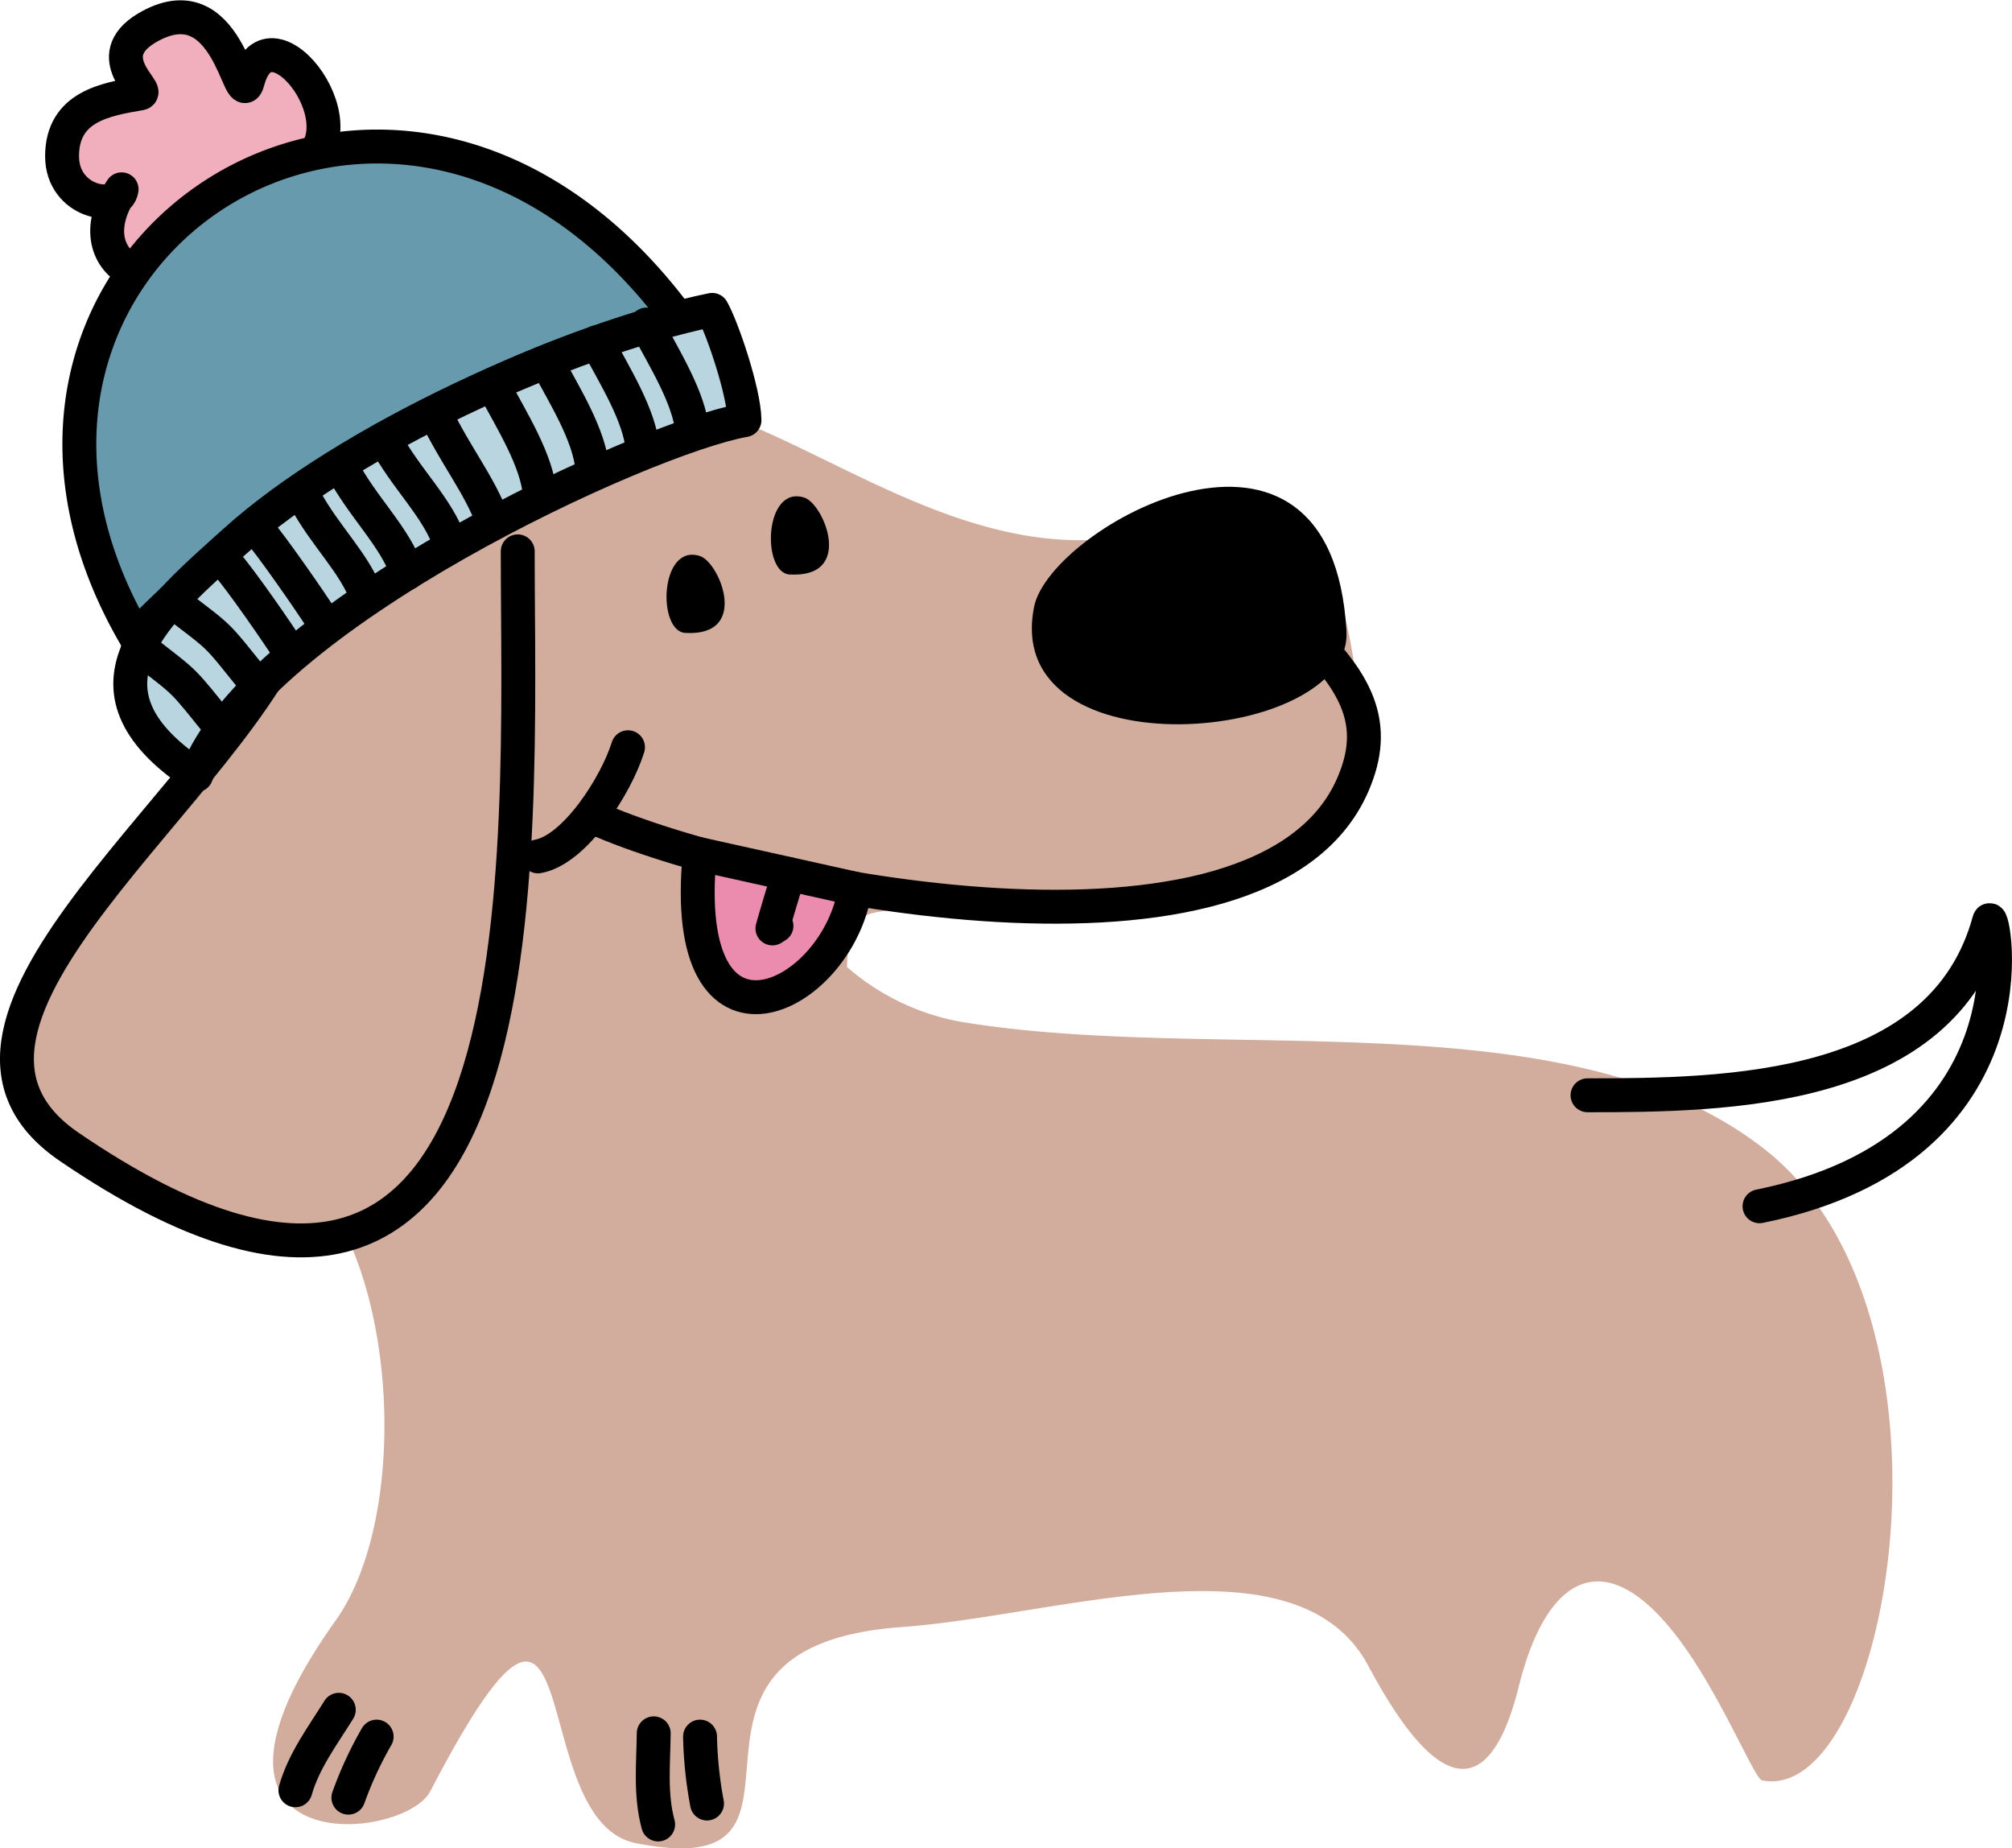 <svg xmlns="http://www.w3.org/2000/svg" width="178.022" height="163.528" viewBox="0 0 178.022 163.528"><g id="Layer_x0020_1" transform="translate(1.127 1.149)"><path id="Path_3735" data-name="Path 3735" d="M15.354,19.405c-.52,5.137,11.738,2.309,7.121-4.032-1.041-1.431-4.162-.065-.228-1.658,6.8-2.764-2.309-15.055-4.227-7.641C17.305,8.74,16.33-3,9.046,1.359c-4.162,2.536.325,5.593-.52,5.755C5.5,7.634,1.6,8.252,1.6,12.674c0,4.1,4.975,4.975,5.268,2.926-4.585,6.958,4.357,11.023,8.227,4Z" transform="translate(2.765 0)" fill="#f1afbd" stroke="#000" stroke-linecap="round" stroke-linejoin="round" stroke-miterlimit="22.926" stroke-width="3" fill-rule="evenodd"></path><path id="Path_3736" data-name="Path 3736" d="M7.044,47.254C-12.433,13.86,29.87-14.689,54.972,19A106.324,106.324,0,0,0,7.044,47.254Z" transform="translate(3.824 7.919)" fill="#689aad" stroke="#000" stroke-linecap="round" stroke-linejoin="round" stroke-miterlimit="22.926" stroke-width="3" fill-rule="evenodd"></path><path id="Path_3737" data-name="Path 3737" d="M73.818,61.336A21.04,21.04,0,0,0,83.7,66.149c23.054,3.9,54.009-2.406,71.437,11.413,18.534,14.73,10.86,58.008-.358,55.732-.618-.13-2.991-5.983-6.211-10.86-6.926-10.47-12.681-8.064-15.315,2.569-1.431,5.755-4.942,13.819-13.3-1.821-6.308-11.836-27.541-4.422-41.328-3.447-24.159,1.756-4.292,22.924-23.476,19.119-10.145-1.983-3.934-32-18.209-4.585-2.341,4.487-23.769,6.5-8.389-15.087,5.528-7.739,5.69-24.192.943-34.174-8.357,0-28.419-4.747-29.1-14.99C-.448,57.76,19.875,41.209,32.263,21.179,38.181,11.587,46.18,9.669,57.105,11c14.307,1.756,30.923,20.485,51.082,8.714,3.414-1.983,8.259,5.2,9.2,8.714,5.69,20.81-4.552,23.541-20.03,26.273-20.68,3.642-23.281-1.528-23.541,6.633Z" transform="translate(0 23.068)" fill="#d2ad9e" fill-rule="evenodd"></path><path id="Path_3738" data-name="Path 3738" d="M55.826,25.921c.585,10.015-30.6,12.681-27.638-2.146C29.585,16.686,54.525,2.867,55.826,25.921Z" transform="translate(62.182 28.764)" fill-rule="evenodd"></path><path id="Path_3739" data-name="Path 3739" d="M22.554,20.328c-2.5-.13-2.276-7.966,1.3-6.8C25.578,14.085,28.309,20.653,22.554,20.328Z" transform="translate(46.192 29.349)" fill-rule="evenodd"></path><path id="Path_3740" data-name="Path 3740" d="M19.714,21.918c-2.5-.13-2.276-7.966,1.3-6.8C22.738,15.675,25.469,22.243,19.714,21.918Z" transform="translate(39.798 32.929)" fill-rule="evenodd"></path><path id="Path_3741" data-name="Path 3741" d="M25.4,20.178C20.167,35.85-11.243,56.5,4.982,67.586c42.823,29.232,39.7-26.208,39.7-52.676" transform="translate(0 32.719)" fill="none" stroke="#000" stroke-linecap="round" stroke-linejoin="round" stroke-miterlimit="22.926" stroke-width="3" fill-rule="evenodd"></path><path id="Path_3742" data-name="Path 3742" d="M77.9,16.81c5.885,5.365,7.576,9.2,5.268,14.5-8,18.306-53.391,9.039-67.08,2.894" transform="translate(35.39 36.997)" fill="none" stroke="#000" stroke-linecap="round" stroke-linejoin="round" stroke-miterlimit="22.926" stroke-width="3" fill-rule="evenodd"></path><path id="Path_3743" data-name="Path 3743" d="M22.516,20.24c-1.041,3.349-4.682,9.072-7.966,9.657" transform="translate(31.923 44.72)" fill="none" stroke="#000" stroke-linecap="round" stroke-linejoin="round" stroke-miterlimit="22.926" stroke-width="3" fill-rule="evenodd"></path><path id="Path_3744" data-name="Path 3744" d="M32.824,26.206C31.3,36.091,17.184,42.822,19.07,23.15Z" transform="translate(41.71 51.272)" fill="#eb8bae" stroke="#000" stroke-linecap="round" stroke-linejoin="round" stroke-miterlimit="22.926" stroke-width="3" fill-rule="evenodd"></path><path id="Path_3745" data-name="Path 3745" d="M43.11,40.442c12.323,0,31.41-.228,35.54-15.445.325-1.268,4.845,20.16-20.322,25.265" transform="translate(96.228 55.31)" fill="none" stroke="#000" stroke-linecap="round" stroke-linejoin="round" stroke-miterlimit="22.926" stroke-width="3" fill-rule="evenodd"></path><path id="Path_3746" data-name="Path 3746" d="M11.894,47.16a33.28,33.28,0,0,0-2.5,5.4" transform="translate(20.304 105.332)" fill="none" stroke="#000" stroke-linecap="round" stroke-linejoin="round" stroke-miterlimit="22.926" stroke-width="3" fill-rule="evenodd"></path><path id="Path_3747" data-name="Path 3747" d="M11.787,46.43C10.356,48.739,8.7,50.917,7.95,53.551" transform="translate(17.062 103.689)" fill="none" stroke="#000" stroke-linecap="round" stroke-linejoin="round" stroke-miterlimit="22.926" stroke-width="3" fill-rule="evenodd"></path><path id="Path_3748" data-name="Path 3748" d="M18.96,47.16a36.013,36.013,0,0,0,.618,5.918" transform="translate(41.852 105.332)" fill="none" stroke="#000" stroke-linecap="round" stroke-linejoin="round" stroke-miterlimit="22.926" stroke-width="3" fill-rule="evenodd"></path><path id="Path_3749" data-name="Path 3749" d="M17.76,47.07c-.033,2.7-.325,5.4.39,8.064" transform="translate(38.955 105.13)" fill="none" stroke="#000" stroke-linecap="round" stroke-linejoin="round" stroke-miterlimit="22.926" stroke-width="3" fill-rule="evenodd"></path><path id="Path_3750" data-name="Path 3750" d="M22.361,23.69c-.2.618-1.268,4.195-1.431,4.812l.358-.228" transform="translate(46.288 52.488)" fill="none" stroke="#000" stroke-linecap="round" stroke-linejoin="round" stroke-miterlimit="22.926" stroke-width="3" fill-rule="evenodd"></path><path id="Path_3751" data-name="Path 3751" d="M12.736,28.792C22.523,19.948,42,11.006,54.941,8.34c.878,1.528,2.829,7.251,2.861,9.755-8.779,1.528-43.181,17.266-48.514,31.41-11.738-7.771-3.219-14.7,3.447-20.713Z" transform="translate(6.944 17.926)" fill="#b9d5e0" stroke="#000" stroke-linecap="round" stroke-linejoin="round" stroke-miterlimit="22.926" stroke-width="3" fill-rule="evenodd"></path><path id="Path_3752" data-name="Path 3752" d="M4.59,16.26C9.3,19.9,8.134,18.731,12.264,23.836" transform="translate(9.497 35.758)" fill="none" stroke="#000" stroke-linecap="round" stroke-linejoin="round" stroke-miterlimit="22.926" stroke-width="3" fill-rule="evenodd"></path><path id="Path_3753" data-name="Path 3753" d="M6.9,14.29c1.431,1.658,4.78,6.536,5.69,7.934" transform="translate(14.698 31.323)" fill="none" stroke="#000" stroke-linecap="round" stroke-linejoin="round" stroke-miterlimit="22.926" stroke-width="3" fill-rule="evenodd"></path><path id="Path_3754" data-name="Path 3754" d="M11.8,11.25c1.658,3.414,3.739,6.015,4.877,9.039" transform="translate(25.731 24.478)" fill="none" stroke="#000" stroke-linecap="round" stroke-linejoin="round" stroke-miterlimit="22.926" stroke-width="3" fill-rule="evenodd"></path><path id="Path_3755" data-name="Path 3755" d="M14.78,9.75c1.691,3.122,3.772,6.471,4.064,9.43" transform="translate(32.44 21.101)" fill="none" stroke="#000" stroke-linecap="round" stroke-linejoin="round" stroke-miterlimit="22.926" stroke-width="3" fill-rule="evenodd"></path><path id="Path_3756" data-name="Path 3756" d="M9.21,12.63c1.853,3.544,4.682,6.048,5.82,9.332" transform="translate(19.899 27.585)" fill="none" stroke="#000" stroke-linecap="round" stroke-linejoin="round" stroke-miterlimit="22.926" stroke-width="3" fill-rule="evenodd"></path><path id="Path_3757" data-name="Path 3757" d="M13.35,10.44c1.691,3.122,3.772,6.471,4.064,9.43" transform="translate(29.221 22.654)" fill="none" stroke="#000" stroke-linecap="round" stroke-linejoin="round" stroke-miterlimit="22.926" stroke-width="3" fill-rule="evenodd"></path><path id="Path_3758" data-name="Path 3758" d="M10.37,11.84c1.853,3.544,4.682,6.015,5.82,9.3" transform="translate(22.511 25.806)" fill="none" stroke="#000" stroke-linecap="round" stroke-linejoin="round" stroke-miterlimit="22.926" stroke-width="3" fill-rule="evenodd"></path><path id="Path_3759" data-name="Path 3759" d="M8.19,13.44c1.788,3.414,4.487,5.788,5.593,8.942" transform="translate(17.603 29.409)" fill="none" stroke="#000" stroke-linecap="round" stroke-linejoin="round" stroke-miterlimit="22.926" stroke-width="3" fill-rule="evenodd"></path><path id="Path_3760" data-name="Path 3760" d="M6.04,15.2c1.431,1.626,4.78,6.5,5.69,7.934" transform="translate(12.762 33.372)" fill="none" stroke="#000" stroke-linecap="round" stroke-linejoin="round" stroke-miterlimit="22.926" stroke-width="3" fill-rule="evenodd"></path><path id="Path_3761" data-name="Path 3761" d="M16.15,9.22c1.691,3.122,3.772,6.471,4.064,9.43" transform="translate(35.525 19.907)" fill="none" stroke="#000" stroke-linecap="round" stroke-linejoin="round" stroke-miterlimit="22.926" stroke-width="3" fill-rule="evenodd"></path><path id="Path_3762" data-name="Path 3762" d="M3.67,17.49c4.682,3.674,3.512,2.5,7.641,7.576" transform="translate(7.425 38.528)" fill="none" stroke="#000" stroke-linecap="round" stroke-linejoin="round" stroke-miterlimit="22.926" stroke-width="3" fill-rule="evenodd"></path><path id="Path_3763" data-name="Path 3763" d="M17.5,8.74c1.658,3.122,3.772,6.471,4.064,9.43" transform="translate(38.565 18.827)" fill="none" stroke="#000" stroke-linecap="round" stroke-linejoin="round" stroke-miterlimit="22.926" stroke-width="3" fill-rule="evenodd"></path></g></svg>